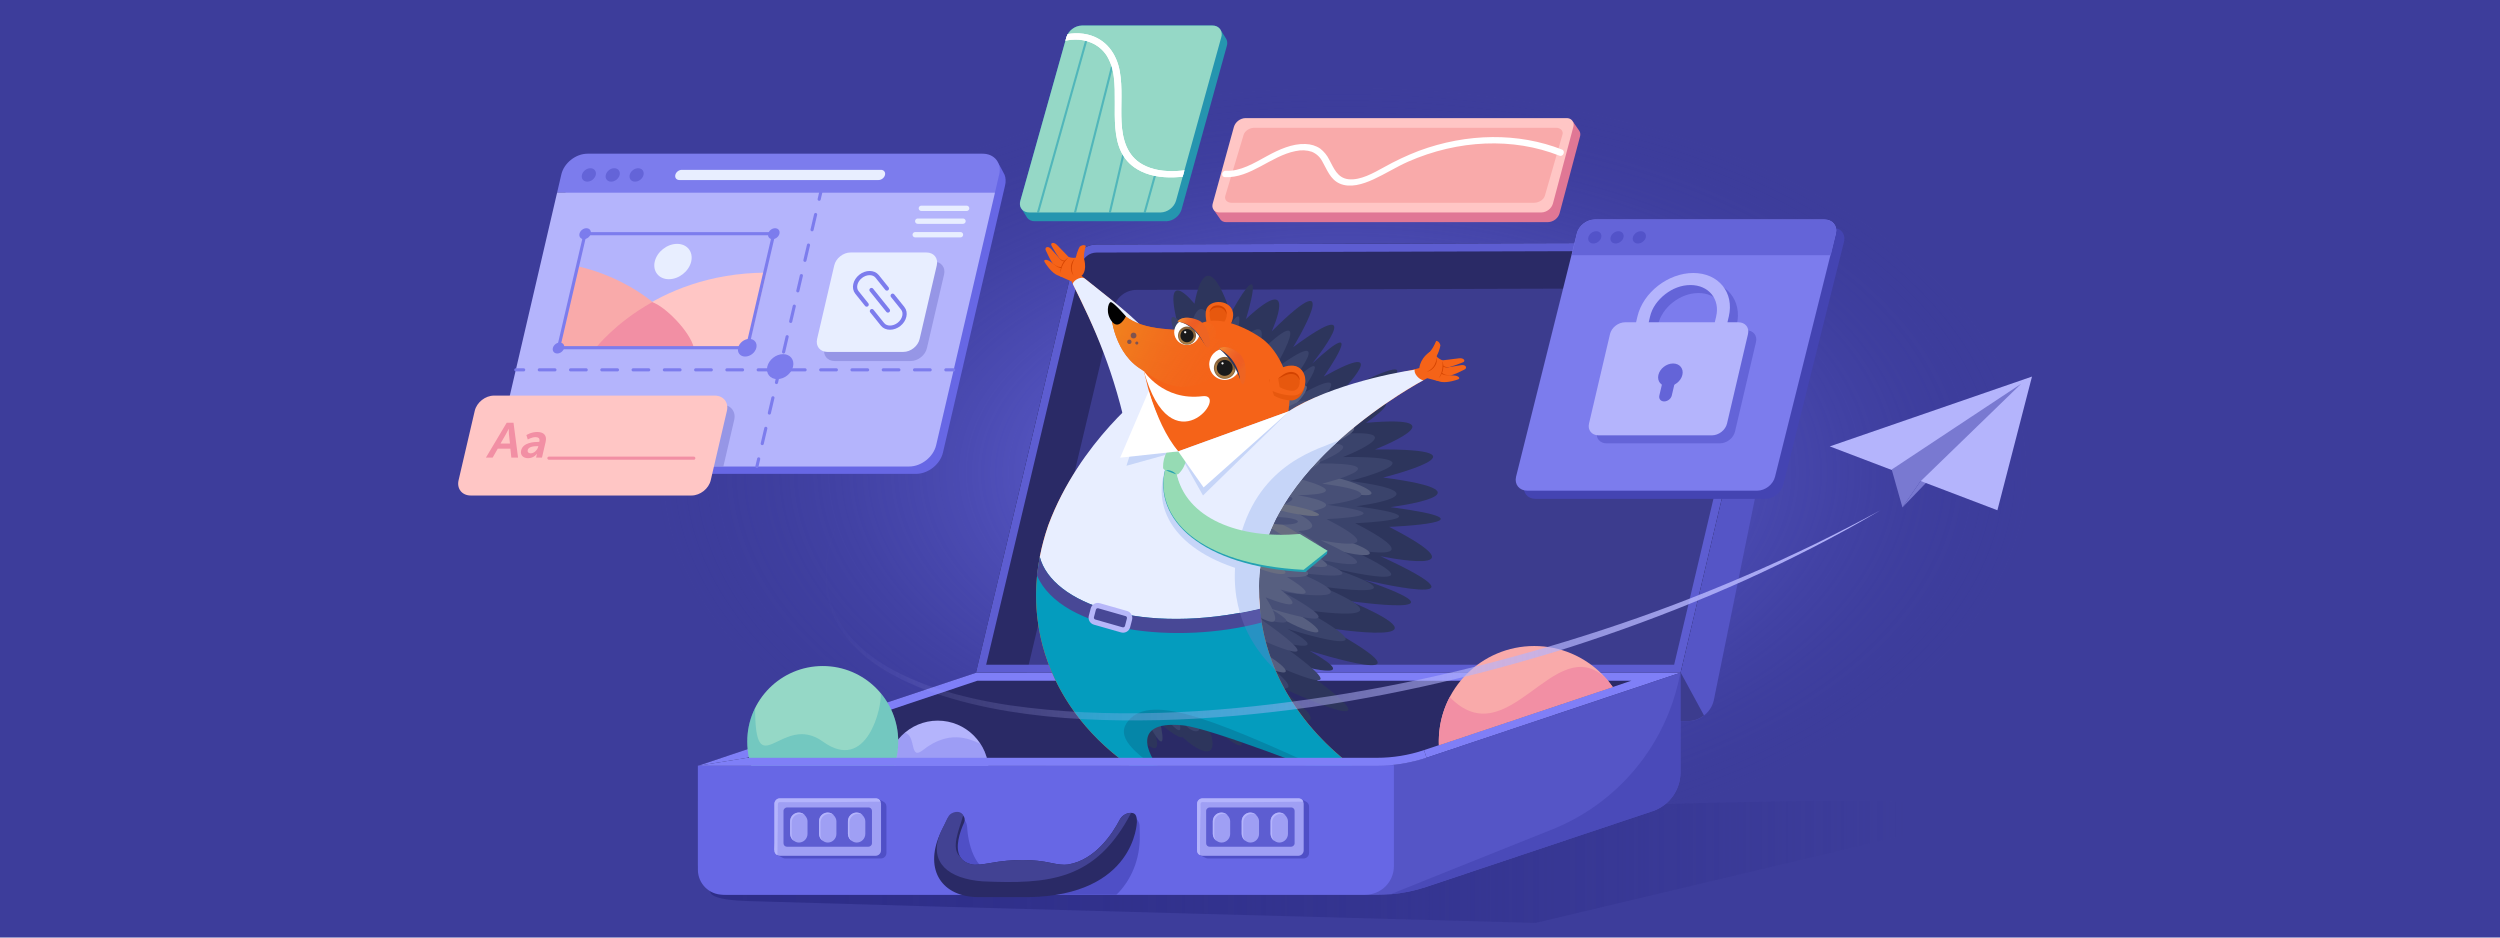 <svg xmlns="http://www.w3.org/2000/svg" xmlns:xlink="http://www.w3.org/1999/xlink" viewBox="0 0 800 300"><defs><linearGradient id="linear-gradient" x1="227.229" x2="609.782" y1="275.755" y2="275.755" gradientUnits="userSpaceOnUse"><stop offset="0" stop-color="#2e2e89"/><stop offset=".135" stop-color="#2e2e89" stop-opacity=".952"/><stop offset=".326" stop-color="#2e2e89" stop-opacity=".818"/><stop offset=".549" stop-color="#2e2e89" stop-opacity=".597"/><stop offset=".795" stop-color="#2e2e89" stop-opacity=".292"/><stop offset=".999" stop-color="#2e2e89" stop-opacity="0"/></linearGradient><linearGradient id="linear-gradient-2" x1="-14497.944" x2="-14530.06" y1="4396.525" y2="4418.804" gradientTransform="translate(-10707.721 -10246.184) rotate(-120.046)" gradientUnits="userSpaceOnUse"><stop offset="0" stop-color="#f1831e"/><stop offset=".08" stop-color="#f0801e" stop-opacity=".92"/><stop offset=".54" stop-color="#ef7321" stop-opacity=".43"/><stop offset=".85" stop-color="#ee6a23" stop-opacity=".12"/><stop offset="1" stop-color="#ee6724" stop-opacity="0"/></linearGradient><linearGradient id="linear-gradient-3" x1="-15352.805" x2="-15367.681" y1="-1885.894" y2="-1887.678" gradientTransform="translate(-11869.066 -9323.672) rotate(-149.416)" gradientUnits="userSpaceOnUse"><stop offset="0" stop-color="#f8ad3b"/><stop offset=".77" stop-color="#ea2324" stop-opacity="0"/><stop offset="1" stop-color="#ea2324" stop-opacity="0"/></linearGradient><linearGradient id="linear-gradient-4" x1="-15032.931" x2="-15041.335" y1="-7791.811" y2="-7794.783" gradientTransform="translate(-10663.042 -12736.794) rotate(-158.096)" xlink:href="#linear-gradient-3"/><linearGradient id="linear-gradient-5" x1="-3902.92" x2="-3840.734" y1="271.022" y2="271.022" gradientTransform="translate(-3540.955) rotate(-180) scale(1 -1)" gradientUnits="userSpaceOnUse"><stop offset="0" stop-color="#424293"/><stop offset=".987" stop-color="#424293"/></linearGradient><linearGradient id="linear-gradient-6" x1="262.991" x2="602.338" y1="196.924" y2="196.924" gradientUnits="userSpaceOnUse"><stop offset=".001" stop-color="#b4b4fc" stop-opacity="0"/><stop offset=".987" stop-color="#b4b4fc"/></linearGradient><clipPath id="clippath"><polygon fill="none" points="522.041 217.834 458.122 239.223 451.022 206.722 487.339 178.306 522.041 217.834"/></clipPath><clipPath id="clippath-1"><path fill="none" d="M371.39,67.983h-42.029c-1.853.044-3.183-1.356-2.97-3.136.03-.204.07-.416.136-.62l14.72-52.294c.629-2.109,2.706-3.695,4.929-3.757h41.79c1.852-.035,3.181,1.373,2.966,3.163-.03.204-.067.399-.134.603l-14.472,52.294c-.63,2.118-2.708,3.704-4.939,3.757l.001-.009Z"/></clipPath><radialGradient id="radial-gradient" cx="377.986" cy="240.097" r="223.255" fx="377.986" fy="240.097" gradientTransform="translate(37.987 10.622) scale(1.038 .585)" gradientUnits="userSpaceOnUse"><stop offset="0" stop-color="#7f7fff" stop-opacity=".68"/><stop offset=".11" stop-color="#7c7cfb" stop-opacity=".654"/><stop offset=".265" stop-color="#7474f0" stop-opacity=".582"/><stop offset=".447" stop-color="#6767df" stop-opacity=".463"/><stop offset=".649" stop-color="#5555c6" stop-opacity=".298"/><stop offset=".866" stop-color="#3f3fa8" stop-opacity=".089"/><stop offset=".95" stop-color="#36369b" stop-opacity="0"/></radialGradient></defs><g style="isolation:isolate"><g id="Promos_page"><rect width="800" height="300" fill="#3d3d9b"/><ellipse cx="410.235" cy="150.641" fill="url(#radial-gradient)" rx="243.15" ry="142.466"/><path id="Shadow_from_briefcase" fill="url(#linear-gradient)" d="M239.119,288.336c46.292,1.47,252.256,6.998,252.256,6.998l141.078-33.521c5.424-1.384-19.538-5.637-34.846-5.637-83.075,0-244.802,9.073-269.96,5.633-33.294-4.552-134.82,25.055-88.528,26.526Z"/><g id="Briefcase_back"><path fill="#5555c6" d="M572.774,88.886l-6.38-10.047-28.64,135.439-212.615,1-3.853,15.479h218.731c3.93,0,7.364-2.656,8.351-6.46l25.803-126.542c.782-3.022.277-6.233-1.397-8.869Z"/><path fill="#3c3c8e" d="M545.298,228.956c-1.475,1.141-3.316,1.8-5.279,1.8h-218.53l3.65-14.664,212.616-1.002,7.544,13.866Z"/><path fill="#2a2a66" d="M562.793,77.636l-211.896.625c-3.501.01-6.54,2.418-7.35,5.824l-31.222,131.189h225.429l30.858-130.303c.888-3.751-1.964-7.347-5.819-7.335Z"/><path fill="#2a2a66" d="M568.612,84.975l-1.707,7.194-29.153,123.105h-225.429l31.226-131.187c.811-3.405,3.849-5.82,7.348-5.829l211.894-.623c3.857-.009,6.708,3.584,5.82,7.339Z"/><path fill="#3c3c8e" d="M565.638,97.52l-27.886,117.754h-209.172l27.77-116.679c.811-3.405,3.849-5.82,7.348-5.829l197.707-.581c2.804-.008,4.878,2.607,4.232,5.335Z"/><path fill="#5d5dd1" d="M562.805,80.196c1.048,0,2.022.471,2.672,1.292.65.821.884,1.877.643,2.896l-1.707,7.195-28.686,121.135h-220.163l30.476-128.034c.54-2.268,2.54-3.856,4.865-3.862l211.887-.623h.014M562.805,77.635h-.014l-211.894.623c-3.499.009-6.537,2.424-7.348,5.829l-31.226,131.187h225.429l29.153-123.105,1.707-7.194c.886-3.751-1.956-7.34-5.807-7.339h0Z"/></g><path fill="#2a2a66" d="M440.606,245.059h-217.273l88.992-29.785h225.429l-81.259,27.197c-5.122,1.714-10.488,2.588-15.889,2.588Z"/><polygon fill="#7f7ff7" points="239.049 242.498 312.741 217.834 522.041 217.834 455.679 240.04 456.499 242.472 537.752 215.274 312.323 215.274 223.329 245.058 239.049 242.498"/><circle cx="300.084" cy="246.882" r="16.281" fill="#b4b4fc"/><path fill="#6767e5" d="M313.236,256.485c-5.308,7.263-15.489,8.85-22.752,3.542-7.263-5.3-8.85-15.489-3.55-22.752.785-1.067,1.673-2.014,2.637-2.833,3.721,1.075,1.4,9.038,5.744,5.598,8.167-6.469,14.576-3.798,18.434-2.031,3.567,5.505,3.584,12.861-.512,18.476Z" opacity=".3"/><g id="Domain"><circle cx="263.279" cy="237.282" r="24.153" fill="#95d8c6"/><path fill="#24a1b2" d="M287.437,237.275c0,2.475-.384,5.001-1.195,7.484-4.13,12.682-17.76,19.62-30.441,15.489-12.682-4.13-19.62-17.759-15.489-30.45.367-1.127.811-2.21,1.323-3.243.004,25.361,8.534,1.229,21.643,10.727,14.295,10.352,19.091-11.504,18.545-15.472.222.273.444.546.657.819.205.273.41.555.614.836-.009.009.009.017.009.017.171.256.35.512.512.777.051.077.102.162.154.239.154.247.299.495.444.743.154.265.307.538.452.811.026.06.051.119.085.179.137.256.265.512.384.777.171.358.333.725.486,1.101.256.623.486,1.254.691,1.903.085.265.162.529.239.794.051.188.102.376.145.555.051.196.094.393.137.589.017.051.026.111.043.162.068.316.137.631.188.956.06.307.102.614.145.93.009.06.017.128.026.196.034.205.06.418.077.631.017.162.034.316.043.478.026.299.051.606.06.913.017.35.025.708.025,1.058Z" opacity=".3"/></g><g id="Domain-2"><g clip-path="url(#clippath)"><circle cx="490.97" cy="237.282" r="30.558" fill="#f9aaaa"/><path fill="#f28fa4" d="M521.452,239.494c-1.229,16.829-15.857,29.485-32.694,28.265-16.829-1.22-29.485-15.856-28.265-32.686.316-4.335,1.519-8.389,3.422-12.008,18.767,19.27,33.488-21.412,49.831-6.144l.256.282q.009,0,.009.009c5.163,5.923,8.056,13.825,7.442,22.283Z"/></g></g><g id="Hedgy"><path fill="#2d355c" d="M371.882,225.058s1.876,6.072,5.27,9.566c6.197,6.439,14.908,10.408,8.763-4.071,0,0,21.253,19.654,5.83-2.61,0,0,33.401,27.854,7.479-2.977,0,0,39.213,16.326,8.407-6.104,0,0,48.721,23.279,6.928-6.197,0,0,23.746,6.561,4.511-4.412,0,0,44.709,14.182,6.046-7.247,0,0,42.795,6.719,6.814-8.664,0,0,41.042,5.869,4.375-6.822,0,0,45.099,10.789,5.438-7.539,0,0,35.179,7.286,2.782-9.381,0,0,36.849-1.461.446-6.321,0,0,35.519-4.513-2.362-9.465,0,0,37.665-9.413-2.625-8.973,0,0,28.805-11.275-2.867-8.539,0,0,16.046-10.791-2.842-4.336,0,0,32.17-24.568-5.202-5.478,0,0,17.555-17.829-5.465-4.987,0,0,15.01-21.465-3.712-4.136,0,0,19.41-24.084-6.073-5.279,0,0,17.873-29.571-6.873-5.053,0,0,9.147-20.047-8.248-3.928,0,0,7.451-23.825-4.914-1.767,0,0-7.406-24.975-11.569-3.135,0,0-11.493-14.442-4.453,9.806,0,0,35.98,7.061,42.619,33.453,6.639,26.392-1.494,45.639-21.013,67.454-18.424,20.585-27.489,17.139-27.489,17.139Z"/><path fill="#3a436b" d="M371.605,215.978c-.845,5.255,7.584,18.947,11.523,17.992,1.763-.457-.078-3.633.676-13.77,0,0,21.791,26.538,4.965-2.211,0,0,34.646,25.369,6.362-2.542,0,0,33.358,13.88,7.117-5.209,0,0,41.5,19.8,5.94-5.255,0,0,20.214,5.572,3.861-3.737,0,0,38.081,12.103,5.155-6.138,0,0,36.474,5.737,5.788-7.409,0,0,34.909,5.023,3.688-5.833,0,0,38.368,9.196,4.617-6.404,0,0,29.938,6.184,2.358-8.032,0,0,31.367-1.278.355-5.437,0,0,30.257-3.854-2.001-8.085,0,0,32.054-8.033-2.242-7.651,0,0,24.518-9.598-2.393-7.248,0,0,13.623-9.205-2.433-3.725,0,0,27.384-20.914-4.395-4.653,0,0,14.908-15.213-4.637-4.219,0,0,12.771-18.237-3.142-3.53,0,0,16.489-20.52-5.174-4.485,0,0,15.206-25.192-5.862-4.348,0,0,7.801-17.076-7.033-3.343,0,0,6.374-20.295-4.215-1.506,0,0-6.312-21.291-9.828-2.682,0,0-12.258-16.234-1.169,9.327,0,0,28.061,5.025,33.691,27.503,5.63,22.478,7.113,47.538-17.904,57.408-17.876,7.16-22.648,8.854-23.669,15.222Z"/><path fill="#575f80" d="M411.395,214.958c-.553.842-5.091-.653-10.172-3.466-5.012-2.786-8.691-5.731-8.116-6.63.553-.842,5.091.653,10.172,3.466,5.012,2.786,8.691,5.731,8.116,6.63Z"/><path fill="#575f80" d="M400.311,220.982c-.929.571-4.651-2.259-8.363-6.395-3.642-4.11-5.892-7.898-4.963-8.469s4.651,2.259,8.363,6.395c3.712,4.136,5.962,7.924,4.963,8.469Z"/><path fill="#575f80" d="M385.238,224.469c-1.123.236-3.76-3.368-5.876-8.154-2.046-4.76-2.851-8.795-1.706-9.089,1.123-.236,3.76,3.368,5.876,8.154,2.046,4.76,2.829,8.853,1.706,9.089Z"/><path fill="#575f80" d="M421.827,202.139c-.553.842-5.091-.653-10.194-3.408-5.103-2.755-8.712-5.673-8.159-6.515.553-.842,5.091.653,10.194,3.408,5.033,2.729,8.712,5.673,8.159,6.515Z"/><path fill="#575f80" d="M438.329,177.102c-.225,1.03-4.966.507-10.52-1.04-5.554-1.547-9.877-3.617-9.652-4.647.225-1.03,4.987-.565,10.52,1.04,5.554,1.547,9.877,3.617,9.652,4.647Z"/><path fill="#575f80" d="M438.877,157.911c-.225,1.03-4.987.565-10.52-1.04-5.554-1.547-9.877-3.617-9.652-4.647.225-1.03,4.987-.565,10.52,1.04,5.554,1.547,9.877,3.617,9.652,4.647Z"/><path fill="#575f80" d="M433.243,136.938c.673.972-2.765,3.359-7.665,5.398-4.879,1.981-9.258,2.838-9.931,1.866-.673-.972,2.765-3.359,7.665-5.398,4.879-1.981,9.35-2.869,9.931-1.866Z"/><path fill="#575f80" d="M418.02,123.53c.732.6-.809,3.237-3.478,5.911-2.669,2.674-5.457,4.387-6.189,3.786-.732-.6.809-3.237,3.478-5.911,2.669-2.674,5.457-4.387,6.189-3.786Z"/><path fill="#575f80" d="M403.599,109.896c.887.396.234,3.429-1.381,6.693-1.637,3.321-3.693,5.634-4.58,5.238-.887-.396-.234-3.429,1.381-6.693,1.706-3.295,3.763-5.608,4.58-5.238Z"/><path fill="#575f80" d="M386.697,105.69c.968-.032,2.206,3.051,2.865,6.835.659,3.784.468,6.858-.499,6.891-.968.032-2.206-3.051-2.865-6.835-.659-3.784-.468-6.858.499-6.891Z"/><path fill="#474f76" d="M374.431,208.186c.604,1.798,7.943,17.771,8.161,2.454,0,0,18.331,22.365,4.121-1.871,0,0,29.209,21.376,5.335-2.139,0,0,28.11,11.727,6.011-4.377,0,0,35.005,16.722,4.995-4.428,0,0,17.032,4.713,3.255-3.177,0,0,32.102,10.201,4.328-5.201,0,0,30.754,4.85,4.875-6.242,0,0,29.469,4.239,3.113-4.933,0,0,32.38,7.749,3.93-5.415,0,0,25.207,5.206,1.956-6.74,0,0,26.438-1.084.265-4.553,0,0,25.48-3.211-1.688-6.789,0,0,27.041-6.757-1.887-6.47,0,0,20.687-8.078-2.015-6.125,0,0,11.496-7.77-2.024-3.114,0,0,23.07-17.673-3.707-3.938,0,0,12.577-12.805-3.927-3.561,0,0,10.753-15.386-2.642-2.951,0,0,13.928-17.282-4.325-3.775,0,0,12.85-21.222-4.943-3.612,0,0,6.561-14.393-5.888-2.785,0,0,5.355-17.137-3.586-1.272,0,0-5.342-17.915-8.317-2.249,0,0-10.342-13.685-1.025,7.874,0,0,23.659,4.235,28.383,23.165,1.192,4.704,2.276,9.695,3.017,14.754,2.158,15.351.063,30.362-17.672,32.66-20.401,2.615-19.96,9.332-18.101,14.808Z"/><path fill="#575f80" d="M383.217,186.759s-2.658-3.547,3.526-6.679c0,0-4.596-1.124.137-3.356,0,0-6.419-2.001.086-6.848,0,0-7.994-2.26-.235-5.133,0,0-5.971.853-3.595-4.879,0,0-5.834-2.503.63-5.532,0,0-9.066-5.15-1.142-9.534,0,0-6.006-2.895,1.495-5.93,0,0-10.933-.997-.401-3.622,0,0-5.248-3.006-.452-7.114,0,0-5.271,1.966-3.932-3.76,0,0-4.042-19.265,3.795-6.12,0,0,.041-15.056,5.436,2.289,0,0,6.104-8.47,4.969,2.901,0,0,13.052-4.897,5.217,4.37,0,0,14.337-4.286,4.008,4.837,0,0,20.912-2.49,5.293,5.447,0,0,15.899-.362,2.224,4.499,0,0,16.023-.054,2.106,5.241,0,0,21.701-3.965,1.359,4.897,0,0,22.697,5.318,1.521,5.744,0,0,20.54,3.204-.092,5.798,0,0,10.469,5.018.274,5.672,0,0,20.015,11.657-.582,4.763,0,0,23.212,10.556-1.791,5.229,0,0,13.243,5.266-1.205,4.727,0,0,14.697,8.626-2.125,3.991,0,0,11.311,8.739-4.749,2.488,0,0,10.177,15.196-6.479,3.285,0,0,10.756,13.643-3.756.893,0,0,6.609,10.459-3.014,1.038,0,0-1.187,13.645-4.897-.319,0,0-2.086,6.234-3.596,5.801-3.414-.88,1.24-8.449,1.24-8.449,0,0-8.718-5.872-7.413-7.875.639-1.072,6.145,1.243,6.145,1.243Z"/><path fill="#686d80" d="M411.341,183.289c-.3.805-3.493.401-7.149-.897-3.678-1.24-6.468-2.936-6.168-3.742s3.493-.401,7.149.897c3.656,1.298,6.377,2.968,6.168,3.742Z"/><path fill="#686d80" d="M422.075,164.751c-.075.627-3.746.438-8.197-.436s-7.946-2.177-7.871-2.804,3.746-.438,8.197.436c4.36.905,7.946,2.177,7.871,2.804Z"/><path fill="#686d80" d="M416.512,177.747c-.139.8-3.3.735-7.106-.16-3.785-.953-6.704-2.303-6.544-3.161.139-.8,3.3-.735,7.106.16,3.806.895,6.704,2.303,6.544,3.161Z"/><path fill="#686d80" d="M406.763,172.081c-.139.8-3.3.735-7.106-.16-3.785-.953-6.704-2.304-6.544-3.161.139-.8,3.3-.735,7.106.16,3.785.953,6.683,2.361,6.544,3.161Z"/><path fill="#686d80" d="M419.068,174.31c-.419.696-4.166-.571-8.194-2.793-4.098-2.249-7.024-4.65-6.605-5.346s4.166.571,8.194,2.793c4.098,2.249,7.093,4.676,6.605,5.346Z"/><path fill="#474f76" d="M410.661,180.415c-.381.382-2.79-.844-5.334-2.775-2.544-1.931-4.394-3.801-3.992-4.241.381-.382,2.79.844,5.334,2.775,2.544,1.931,4.303,3.833,3.992,4.241Z"/><path fill="#474f76" d="M415.31,166.881c.065.679-2.482,1.106-5.691.958-3.209-.148-5.854-.741-5.919-1.421s2.482-1.106,5.691-.958,5.854.741,5.919,1.421Z"/><path fill="#474f76" d="M413.557,159.412c.318.643-1.315,1.606-3.626,2.252-2.289.588-4.434.575-4.752-.068s1.315-1.606,3.626-2.252c.091-.032.253-.037.344-.068,2.176-.499,4.09-.506,4.407.136Z"/><path fill="#474f76" d="M392.349,135.581c.269.559-1.02,1.454-2.965,1.974-1.924.462-3.655.406-3.994-.179-.269-.559,1.02-1.454,2.965-1.974.091-.032.183-.063.274-.094,1.833-.431,3.45-.286,3.72.273Z"/><path fill="#474f76" d="M398.036,174.134c.318.643-1.315,1.606-3.626,2.252-2.289.588-4.434.575-4.752-.068-.318-.643,1.315-1.606,3.626-2.252.091-.032.253-.037.344-.068,2.198-.556,4.16-.48,4.407.136Z"/><path fill="#474f76" d="M397.153,127.609c.699.261.657,2.08-.093,4.093-.799,1.93-2.029,3.306-2.728,3.045s-.657-2.08.093-4.093c.799-1.93,2.029-3.306,2.728-3.045Z"/><path fill="#474f76" d="M389.637,150.755c.699.261.657,2.08-.093,4.093-.799,1.93-2.029,3.306-2.728,3.045s-.657-2.08.093-4.093c.799-1.93,2.029-3.306,2.728-3.045Z"/><path fill="#474f76" d="M386.793,124.008c.435-.1,1.587,1.509,2.637,3.604,1.05,2.095,1.583,3.867,1.127,4.024-.435.1-1.587-1.509-2.637-3.604-1.05-2.095-1.562-3.924-1.127-4.024Z"/><path fill="#474f76" d="M407.442,136.098c.318.643-1.315,1.606-3.626,2.252-2.289.588-4.434.575-4.752-.068-.318-.643,1.315-1.606,3.626-2.252,2.359-.562,4.504-.548,4.752.068Z"/><path fill="#686d80" d="M380.896,123.382c.709-.194,2.114,1.378,3.094,3.447,1.05,2.095,1.24,3.935.622,4.098-.709.194-2.114-1.378-3.094-3.447-1.05-2.095-1.309-3.961-.622-4.098Z"/><path fill="#474f76" d="M396.453,190.122c-.381.382-2.037-.301-3.71-1.58-1.673-1.279-2.7-2.579-2.389-2.988.381-.382,2.037.301,3.71,1.58,1.694,1.222,2.77,2.606,2.389,2.988Z"/><path fill="#474f76" d="M411.787,157.114c-.381.382-2.037-.301-3.71-1.58-1.673-1.279-2.7-2.58-2.389-2.988.381-.382,2.037.301,3.71,1.58,1.743,1.305,2.77,2.606,2.389,2.988Z"/><path fill="#474f76" d="M404.944,156.463c-.053.57-1.806.572-3.87.13-2.064-.442-3.678-1.24-3.646-1.753.053-.57,1.806-.572,3.87-.13,2.064.442,3.699,1.183,3.646,1.753Z"/><path fill="#474f76" d="M394.662,169.731c-.381.382-2.037-.301-3.71-1.58s-2.7-2.579-2.389-2.988c.381-.382,2.037.301,3.71,1.58,1.743,1.305,2.77,2.606,2.389,2.988Z"/><path fill="#474f76" d="M386.011,127.386c.398.214.243,1.27-.396,2.342-.639,1.072-1.471,1.81-1.869,1.596s-.243-1.27.396-2.342c.639-1.072,1.471-1.81,1.869-1.596Z"/><path fill="#474f76" d="M384.349,119.886c.462.041.839,1.165.851,2.414-.01,1.307-.304,2.311-.767,2.27-.462-.041-.839-1.165-.851-2.414.01-1.307.396-2.342.767-2.27Z"/><path fill="#474f76" d="M410.731,148.202c.038.538-1.66.823-3.789.553-2.059-.243-3.828-.838-3.774-1.407-.038-.538,1.66-.823,3.789-.553,2.059.243,3.736.869,3.774,1.407Z"/><path fill="#474f76" d="M407.694,140.975c.516.324-.176,1.966-1.491,3.572-1.337,1.664-2.9,2.654-3.417,2.33s.106-1.992,1.491-3.572c1.407-1.638,2.9-2.654,3.417-2.33Z"/><path fill="#474f76" d="M406.234,169.656c.199.533-1.649,1.22-4.062,1.499-2.413.28-4.493.094-4.601-.471-.199-.533,1.649-1.22,4.062-1.499,2.392-.222,4.472-.036,4.601.471Z"/><path fill="#474f76" d="M400.46,142.013c.473.439-.525,1.835-2.239,3.228-1.692,1.335-3.422,2.131-3.895,1.693s.547-1.893,2.239-3.228c1.692-1.335,3.422-2.131,3.895-1.693Z"/><path fill="#474f76" d="M403.076,185.384c-.381.382-2.037-.301-3.71-1.58-1.673-1.279-2.7-2.58-2.389-2.988.381-.382,2.037.301,3.71,1.58,1.673,1.279,2.77,2.606,2.389,2.988Z"/><path fill="#686d80" d="M401.359,188.282c-.3.805-3.074.557-6.241-.558-3.167-1.115-5.56-2.597-5.329-3.429.3-.805,3.074-.557,6.241.558,3.258,1.084,5.63,2.623,5.329,3.429Z"/><path fill="#686d80" d="M398.916,153.625c-.558.644-3.236-.289-6.032-2.184-2.818-1.837-4.604-3.879-4.046-4.523.558-.644,3.236.289,6.032,2.184,2.818,1.837,4.604,3.879,4.046,4.523Z"/><path fill="#686d80" d="M403.719,162.951c-.139.8-2.95.866-6.154.064-3.296-.77-5.823-2.106-5.684-2.906.139-.8,2.95-.866,6.154-.064,3.296.77,5.844,2.048,5.684,2.906Z"/><path fill="#686d80" d="M397.883,139.742c.296.7-2.003,1.743-5.099,2.358-3.117.672-5.815.649-6.111-.051-.296-.7,2.003-1.743,5.099-2.358,3.095-.615,5.885-.623,6.111.051Z"/><path fill="#686d80" d="M415.672,150.11c.414.81-1.922,2.166-5.146,3.126-3.294.934-6.218,1.089-6.632.279s1.922-2.166,5.146-3.126c3.224-.96,6.218-1.089,6.632-.279Z"/><path fill="#686d80" d="M391.565,124.019c.742.146.916,2.242.498,4.642-.417,2.4-1.335,4.22-2.077,4.074-.72-.203-.916-2.242-.498-4.642.487-2.374,1.405-4.194,2.077-4.074Z"/><path fill="#686d80" d="M414.527,143.786c.414.81-1.922,2.166-5.146,3.126-3.294.934-6.288,1.063-6.632.279-.415-.81,1.922-2.166,5.146-3.126,3.224-.96,6.218-1.089,6.632-.279Z"/><path fill="#686d80" d="M405.24,131.542c.415.81-1.922,2.166-5.146,3.126-3.294.934-6.288,1.063-6.632.279-.415-.81,1.922-2.166,5.146-3.126,3.294-.934,6.288-1.063,6.632-.279Z"/><path fill="#686d80" d="M412.628,140.981c-.075.627-3.746.438-8.197-.436-4.451-.874-7.946-2.177-7.871-2.804s3.746-.438,8.197.436c4.451.874,7.946,2.177,7.871,2.804Z"/><path fill="#474f76" d="M394.48,183.03c-.381.382-2.037-.301-3.71-1.58-1.673-1.279-2.7-2.579-2.389-2.988.381-.382,2.037.301,3.71,1.58,1.764,1.248,2.77,2.606,2.389,2.988Z"/><path fill="#474f76" d="M396.357,159.42c.318.643-1.315,1.606-3.626,2.252-2.289.588-4.434.575-4.752-.068s1.315-1.606,3.626-2.252c.091-.032.253-.037.344-.068,2.198-.556,4.16-.48,4.407.136Z"/><path fill="#474f76" d="M401.723,160.831c.516.324-.106,1.992-1.491,3.572-1.337,1.664-2.9,2.654-3.417,2.33s.106-1.992,1.491-3.572c1.337-1.664,2.9-2.654,3.417-2.33Z"/><path fill="#474f76" d="M401.256,149.059c.318.643-1.315,1.606-3.626,2.252-2.289.588-4.434.575-4.752-.068s1.315-1.606,3.626-2.252c2.289-.588,4.434-.575,4.752.068Z"/><path fill="#474f76" d="M390.538,148.339c-.053.57-1.806.572-3.87.13-2.064-.442-3.678-1.24-3.646-1.753.053-.57,1.806-.572,3.87-.13,2.156.411,3.769,1.209,3.646,1.753Z"/><path fill="#474f76" d="M393.18,138.905c.516.324-.106,1.992-1.491,3.572-1.337,1.664-2.9,2.654-3.417,2.33s.106-1.992,1.491-3.572c1.407-1.638,2.922-2.711,3.417-2.33Z"/><path fill="#2d355c" d="M358.214,225.336s1.876,6.072,5.27,9.566c6.197,6.439,9.753,7.504,3.608-6.976,0,0,21.253,19.654,5.83-2.61"/><path fill="#3a436b" d="M361.089,223.923s3.831,24.716,3.974,2.8c0,0,11.514,24.366,4.893-.927,0,0,13.395,18.462,4.967-1.154"/><path fill="#350f23" d="M437.717,247.324c1.502.46,6.79.603,7.418,2.043.484,1.109,1.437,7.093,1.101,10.571-.845,8.759-3.973,9.937-4.994,9.706-.141-.032-1.175-.188-1.293-.272-2.114-1.513.398-10.378-.947-12.892-.6-1.12-3.429-3.424-4.03-4.176l2.745-4.979Z"/><path fill="#541936" d="M436.424,246.896c2.781.181,7.067.827,7.696,2.267.484,1.109,1.402,7.09,1.101,10.571-.307,3.561-.815,5.86-3.194,8.486-4.904,5.414-2.943-8.318-4.341-11.462-.588-1.322-2.35-3.468-3.729-4.658-1.38-1.19-.314-5.385,2.467-5.203Z"/><path fill="#350f23" d="M441.916,250.44c-2.06,4.929-3.277,6.507-3.591,11.473-.238-3.214-.208-4.367-.831-5.53-.6-1.121-2.937-3.532-3.538-4.284l.248-.45c2.272,1.592,5.791,2.143,7.711-1.209Z" opacity=".5"/><path fill="#350f23" d="M374.335,247.224c1.502.46,6.79.603,7.418,2.043.484,1.109,1.437,7.093,1.101,10.571-.845,8.759-3.973,9.937-4.994,9.706-.141-.032-1.175-.188-1.293-.272-2.114-1.513.398-10.378-.947-12.892-.6-1.12-3.429-3.424-4.03-4.176l2.745-4.979Z"/><path fill="#541936" d="M373.042,246.796c2.781.181,7.067.827,7.696,2.267.484,1.109,1.402,7.09,1.101,10.571-.307,3.561-.815,5.86-3.194,8.486-4.904,5.414-2.943-8.318-4.341-11.462-.588-1.322-2.35-3.468-3.729-4.658-1.38-1.19-.314-5.385,2.467-5.203Z"/><path fill="#350f23" d="M378.534,250.34c-2.06,4.929-3.277,6.507-3.591,11.473-.238-3.214-.208-4.367-.831-5.53-.6-1.121-2.937-3.532-3.538-4.284l.248-.45c2.272,1.592,5.791,2.143,7.711-1.209Z" opacity=".5"/><path fill="#f56318" d="M377.227,126.147c.87-14.239-22.469-30.261-32.154-38.776-1.317-1.158-2.982,1.109-2.542,1.99,6.867,13.772,14.736,29.527,19.266,51.656,0,0,15.189-10.915,15.431-14.87Z"/><path fill="#e7580e" d="M354.508,104.48c-1.755-6.339-.897-7.351-1.577-10.591,0,0,25.977,19.217,24.296,32.259-.242,3.954-15.431,14.869-15.431,14.869-.837-4.089-1.527-7.242-2.831-11.661l7.297-5.99c-3.527-2.128-12.477-15.685-11.754-18.886Z"/><path fill="#f56318" d="M370.982,250.681h0s1.77-1.36,1.54-3.233c-4.232-3.804-15.586-20.028,2.624-18.211,8.927.897,59.664,22.293,59.664,22.293,0,0,2.777-1.561,1.616-3.756-5.799-3.963-33.996-23.458-33.546-60.201-2.128-37.612,54.282-66.814,54.282-66.814,0,0,3.197-4.836-2.074-3.241-7.591,2.296-41.979,8.796-45.378,17.361,0,0-1.7-10.641-13.708-20.054-27.131-21.268-30.295-.414-27.392,9.748,0,0-23.122,16.445-33.169,43.537-12.621,36.52,7.018,68.289,35.541,82.573Z"/><path fill="#e8eeff" d="M377.227,126.147c.87-14.239-19.828-28.688-30.017-36.951-1.362-1.105-4.289.949-3.85,1.83,6.867,13.772,13.307,27.862,17.836,49.991,0,0,15.789-10.915,16.03-14.87Z"/><path fill="#f56318" d="M391.448,107.359c1.013-1.661,3.057-3.686,3.158-6.405.222-5.315-8.071-5.649-8.733-1.395-.32,2.134.452,4.865,1.352,6.794"/><path fill="#e7580e" d="M390.576,104.772c.637-1.052,1.906-2.295,1.976-3.98.115-3.275-5.026-3.473-5.412-.828-.223,1.281.275,2.987.827,4.177"/><path fill="#d34300" d="M387.082,99.929c-.051-.658.415-1.34.987-1.802.565-.372,1.353-.456,2.044-.377.712.123,1.412.426,1.874.998s.586,1.319.474,1.96c-.09-.618-.339-1.205-.808-1.607-.378-.396-.973-.638-1.562-.703s-1.214.036-1.755.234c-.508.249-1.034.66-1.236,1.294l-.018.005Z"/><path fill="#f56318" d="M366.006,118.673c1.794,5.749,4.973,34.413,33.346,31.157,12.697-1.116,13.155-20.373,13.35-22.455.42-4.507-2.613-14.884-9.435-19.434-6.815-4.561-15.425-7.28-20.434-3.665-5.009,3.616-10.832,3.988-12.166,8.316-2.898.361-4.661,6.081-4.661,6.081Z"/><path fill="#f56318" d="M388.741,108.301s5.498.55,8.6,3.294c3.102,2.744.684,3.622-9.199,9.191-9.883,5.569-15.326,2.697-23.744-3.11-8.417-5.807-9.335-18.355-8.774-19.436.56-1.081,3.061,2.468,6.742,4.393,3.681,1.924,7.874,2.504,12.919,2.864s9.883-3.497,12.348-1.773c2.465,1.724,1.108,4.578,1.108,4.578h0Z"/><path fill="url(#linear-gradient-2)" d="M388.741,108.301s5.498.55,8.6,3.294c3.102,2.744.684,3.622-9.199,9.191-9.883,5.569-15.326,2.697-23.744-3.11-8.417-5.807-9.335-18.355-8.774-19.436.56-1.081,3.061,2.468,6.742,4.393,3.681,1.924,7.874,2.504,12.919,2.864s9.883-3.497,12.348-1.773c2.465,1.724,1.108,4.578,1.108,4.578h0Z"/><path fill="#010101" d="M355.913,103.009c-2.252-2.696-1.303-6.106-.531-6.325s4.908,4.549,4.908,4.549c0,0-2.125,4.472-4.377,1.776Z"/><circle cx="362.736" cy="107.371" r=".932" fill="#80534f"/><circle cx="363.778" cy="109.776" r=".486" fill="#80534f"/><circle cx="361.389" cy="109.384" r=".703" fill="#80534f"/><path fill="#fff" d="M384.801,126.784c-12.644,1.583-18.795-8.111-18.795-8.111,8.802,31.71,27.73,6.988,18.795,8.111Z"/><path fill="#e7580e" d="M406.094,121.508c1.873-.965,5.121-4.522,8.069-4.412,5.536,1.734,3.859,10.678-.789,11.054-1.652-.019-3.689-.423-5.699-1.563"/><path fill="#f56318" d="M406.243,119.901c1.873-.965,4.216-3.017,7.164-2.907,5.748.18,5.462,9.161.814,9.537-2.328.194-5.851-.696-7.861-1.836"/><path fill="#e7580e" d="M409.006,121.095c1.143-.659,2.542-1.778,4.322-1.762,3.456.128,3.253,5.516.464,5.72-1.353.111-3.102-.515-4.297-1.174"/><path fill="#d34300" d="M415.916,121.804c-.215-.645-.606-1.284-1.142-1.679-.529-.407-1.185-.465-1.841-.444s-1.289.243-1.94.548-1.233.652-1.975.873c.576-.444,1.12-.939,1.759-1.33.646-.403,1.33-.658,2.118-.742.787-.084,1.642.17,2.222.701s.806,1.371.788,2.066l.012.007Z"/><ellipse cx="391.936" cy="116.558" fill="#fff" rx="5.026" ry="4.972" transform="translate(140.834 439.276) rotate(-68.676)"/><ellipse cx="391.934" cy="117.716" fill="#89633a" rx="3.526" ry="3.486" transform="translate(139.754 440.011) rotate(-68.676)"/><path d="M389.048,116.573c.642-1.645.715,1.976,2.341,2.624s4.142-1.962,3.506-.329c-.036.088-.054.172-.103.253-.705,1.592-2.561,2.316-4.153,1.61-1.592-.706-2.316-2.561-1.61-4.153l.018-.005Z" style="isolation:isolate" fill="#d8a456" opacity=".4"/><ellipse cx="391.912" cy="117.723" fill="#1a1a1a" rx="2.554" ry="2.527" transform="translate(139.732 439.995) rotate(-68.676)"/><circle cx="391.201" cy="116.276" r=".351" fill="#fff" transform="translate(92.057 393.893) rotate(-59.416)"/><path fill="#2d365c" d="M390.069,111.55s1.465-1.284,5.818,1.681c3.734,2.552,2.29,7.411.929,8.067-2.268-6.519-6.754-9.736-6.754-9.736l.007-.012Z"/><path fill="#ee6422" d="M390.055,111.574s2.122-1.838,6.368,1.441c4.088,3.201,1.476,14.605.295,7.786-1.181-6.819-6.656-9.239-6.656-9.239l-.007.012Z"/><path d="M390.055,111.574s2.122-1.838,6.368,1.441c4.088,3.201,1.476,14.605.295,7.786-1.181-6.819-6.656-9.239-6.656-9.239l-.007.012Z" style="isolation:isolate" fill="url(#linear-gradient-3)" opacity=".9"/><ellipse cx="379.841" cy="106.247" fill="#fff" rx="4.148" ry="4.094" transform="translate(142.741 421.448) rotate(-68.676)"/><ellipse cx="379.845" cy="107.394" fill="#89633a" rx="2.918" ry="2.878" transform="translate(141.676 422.181) rotate(-68.676)"/><path d="M377.522,106.466c.522-1.308.586,1.665,1.877,2.161,1.355.628,3.401-1.506,2.891-.191-.03.077-.052.142-.094.211-.606,1.29-2.129,1.849-3.426,1.255-1.29-.606-1.849-2.129-1.255-3.426l.007-.012Z" style="isolation:isolate" fill="#d8a456" opacity=".4"/><ellipse cx="379.836" cy="107.409" fill="#1a1a1a" rx="2.121" ry="2.094" transform="translate(141.656 422.183) rotate(-68.676)"/><circle cx="379.259" cy="106.315" r=".351" fill="#fff" transform="translate(94.767 378.72) rotate(-59.416)"/><path fill="#2d365c" d="M376.776,102.894s1.488-2.385,6.468-.509c2.623,1.802,5.239,12.592,1.567,6.749-3.923-6.242-8.036-6.24-8.036-6.24h0Z"/><path fill="#ee6422" d="M376.788,102.9s1.488-2.385,6.468-.509c4.906,1.817,4.884,13.166,1.747,7.028-3.413-6.679-8.228-6.526-8.228-6.526l.012.007Z"/><path d="M376.788,102.9s1.488-2.385,6.468-.509c4.906,1.817,4.877,13.178,1.747,7.028-3.13-6.15-8.228-6.526-8.228-6.526l.012.007Z" style="isolation:isolate" fill="url(#linear-gradient-4)" opacity=".9"/><path fill="#f56318" fill-rule="evenodd" d="M455.496,116.658s3.26,1.656,5.845,1.34,6.385-1.885,6.832-2.069c.944-.39.237-1.511-1.369-1.262l-4.986.622s-3.78.125-5.557-1.153l-.766,2.523Z"/><path fill="#f56318" fill-rule="evenodd" d="M458.516,120.356s.687.45,3.508.239c2.821-.211,6.005-2.11,6.501-2.288,1.046-.377.747-1.683-.9-1.474l-4.92.821s-2.525-1.171-3.881-2.259l-.308,4.962Z"/><path fill="#f56318" fill-rule="evenodd" d="M458.625,121.21s1.321.819,2.713,1.022c2.002.291,4.877-.67,5.298-.853.889-.386-.124-1.227-1.468-1.229l-2.761-.147s-2.847-.8-3.959-1.93l.178,3.138Z"/><path fill="#f56318" d="M459.68,114.041c1.208-2.36,1.242-3.606,1.242-3.606-.449-1.461-1.347-1.327-1.347-1.327,0,0-.84,2.032-1.611,2.963,0,0-.672.781-1.709,2.058-.495.61.342,2.666,1.006,2.939l2.42-3.026Z"/><path fill="#f56318" fill-rule="evenodd" d="M460.034,121.897l-3.871-1.024-2.018-2.461s-.199-3.204,3.256-5.733c.507-.371,2.108.974,2.246,1.244.251.49.933.905,1.802,1.357,0,0,1.605,1.238,1.103,3.571,0,0-.682,2.389-2.519,3.046Z"/><path fill="#d44300" d="M456.631,118.96c-.024.011,1.476-.196,2.588-1.866.559-.839.678-1.981.587-2.828,0,0,.015.942-.742,2.488-.317.648-1.125,1.609-2.433,2.207Z"/><path fill="#d44300" d="M460.389,121.035c-.013.02,1.035-1.033,1.396-2.765.186-.892.103-2.14-.273-2.691,0,0,.293.925.025,2.574-.214,1.313-.861,2.435-1.147,2.882Z"/><path fill="#d44300" d="M464.413,120.11s-1.574.015-2.08-.07c-.289-.048-1.063-.445-1.063-.445l.118-.309s.76.532,1.057.613c.469.129,1.967.21,1.967.21Z"/><path fill="#d44300" d="M461.743,117.282s.67.325.922.352c.272.028,1.109-.159,1.109-.159,0,0-.848.009-1.112-.058-.28-.072-1.015-.499-1.015-.499l.096.365Z"/><path fill="#f56318" fill-rule="evenodd" d="M345.881,87.129s-3.577-.76-5.389-2.63c-1.812-1.87-3.784-5.478-4.015-5.902-.49-.896.764-1.324,1.858-.122l3.488,3.616s2.863,2.472,5.048,2.594l-.989,2.444Z"/><path fill="#f56318" fill-rule="evenodd" d="M341.209,88.109s-.818-.082-2.879-2.018c-2.062-1.937-3.347-5.415-3.62-5.865-.577-.951.476-1.779,1.627-.581l3.312,3.73s2.7.675,4.438.681l-2.878,4.054Z"/><path fill="#f56318" fill-rule="evenodd" d="M340.587,88.705s-1.542-.193-2.753-.91c-1.74-1.031-3.373-3.585-3.586-3.992-.449-.859.867-.877,1.914-.034l2.241,1.62s2.717,1.167,4.293.986l-2.11,2.33Z"/><path fill="#f56318" d="M344.27,82.465c.543-2.595,1.3-3.586,1.3-3.586,1.267-.855,1.882-.187,1.882-.187,0,0-.623,2.109-.608,3.317,0,0,.032,1.03.037,2.675.002.786-1.941,1.859-2.629,1.654l.019-3.875Z"/><path fill="#f56318" fill-rule="evenodd" d="M339.06,88.354l3.655,1.635,3.375-1.739s1.909-1.275.81-5.413c-.161-.608-2.252-.567-2.53-.443-.503.224-1.295.117-2.255-.076,0,0-2.027-.046-3.102,2.085,0,0-.971,2.287.046,3.953Z"/><path fill="#d44300" d="M343.552,88.208c.012.024-1.024-1.08-.841-3.078.092-1.004.717-1.967,1.321-2.569,0,0-.604.723-.986,2.402-.16.704-.136,1.959.506,3.245Z"/><path fill="#d44300" d="M339.324,87.46c-.003.024-.156-1.454.651-3.028.416-.811,1.264-1.73,1.903-1.922,0,0-.809.536-1.636,1.987-.659,1.156-.86,2.436-.919,2.963Z"/><path fill="#d44300" d="M336.775,84.212s1.215,1,1.662,1.252c.255.144,1.106.322,1.106.322l.103-.315s-.926-.064-1.208-.187c-.445-.194-1.663-1.072-1.663-1.072Z"/><path fill="#d44300" d="M340.63,83.69s-.726-.168-.939-.306c-.23-.149-.762-.821-.762-.821,0,0,.654.54.901.653.263.12,1.103.249,1.103.249l-.303.224Z"/><path fill="#049cbe" d="M403.164,194.772c2.967,32.103,27.853,49.306,33.261,53.001,1.16,2.195-1.616,3.756-1.616,3.756,0,0-50.737-21.395-59.664-22.293-18.209-1.817-6.855,14.407-2.624,18.211.231,1.873-1.54,3.233-1.54,3.233h0c-25.863-12.952-44.421-40.279-38.249-72.489,11.31,11.726,33.989,17.66,70.431,16.58Z"/><path fill="#e8eeff" d="M455.496,121.662c-1.354-.084-3.184-2.191-2.772-3.355-7.029.939-30.648,5.705-43.077,15.206,0,0-46.039,30.398-42.214-8.813,0,0-21.946,16.316-31.993,43.407-1.177,3.406-2.074,6.771-2.708,10.084h0s-0,0-0,0c3.794,14.845,32.386,25.544,70.431,16.58-.215-2.322-.314-4.721-.284-7.199-.274-37.995,52.617-65.91,52.617-65.91Z"/><path fill="#484896" d="M332.732,178.191c3.794,14.845,32.386,25.544,70.431,16.58l.562,4.431c-27.09,7.221-64.035,3.135-71.938-15.123l.945-5.888Z"/><path fill="none" stroke="#b7b7f9" stroke-miterlimit="10" stroke-width="1.707" d="M358.978,201.555l-8.706-2.486c-.787-.225-1.244-1.046-1.019-1.833l.619-2.376c.225-.787,1.046-1.244,1.833-1.019l8.706,2.486c.787.225,1.244,1.046,1.019,1.833l-.619,2.376c-.225.787-1.046,1.244-1.833,1.019Z"/><path d="M403.135,194.417c.64,7.442,2.475,14.081,4.958,19.936-2.748-2.611-8.5-8.662-11.316-18.246,2.091-.376,4.224-.819,6.383-1.331-.009-.119-.017-.239-.026-.358Z" style="mix-blend-mode:multiply" fill="#7979d1" opacity=".3"/><path fill="#c6d5f8" d="M428.49,140.899v.009c-12.989,11.692-25.747,27.958-25.611,46.665-.026,2.475.068,4.881.282,7.203-1.075.256-2.151.495-3.217.717-.222.043-.444.094-.657.137-.444.094-.887.179-1.331.265-.393.068-.785.145-1.178.213-1.886-6.401-2.475-14.371,0-23.955,6.307-24.467,26.063-28.606,31.235-31.107.068-.034.41-.111.478-.145Z"/><path fill="#0586a8" d="M372.521,247.448c-4.232-3.804-12.197-17.152,6.013-15.336,8.927.897,44.43,14.895,56.275,19.417-45.383-21.172-66.13-29.925-73.72-20.927-4.205,4.984,1.106,9.831,11.432,16.845Z"/><polygon fill="#c6d5f8" points="412.629 131.536 384.958 158.555 377.02 144.438 412.629 131.536"/><path fill="#c6d5f8" d="M377.021,144.438l-16.562,4.608,6.785-20.962c3.522,6.966,7,13.672,9.778,16.354Z"/><path fill="#c6d5f8" d="M404.62,173.798c-.99,3.234-1.604,6.554-1.758,9.959-23.503-4.975-34.964-18.468-29.989-33.624l3.431,3.866c2.313,11.914,13.928,18.519,28.316,19.799Z"/><path fill="#24a1b2" d="M376.307,151.442l-3.433-1.312c-4.061,15.93,11.491,31.213,44.837,32.953l6.905-5.828.181-1-8.952-5.059c-19.224,1.736-36.652-4.852-39.538-19.754Z"/><path fill="#96dbb4" d="M376.407,151.11l-3.433-1.312c-4.061,15.93,10.835,30.805,44.181,32.545l7.641-6.088-8.851-5.391c-19.224,1.736-36.652-4.852-39.538-19.754Z"/><path fill="#96dbb4" d="M372.713,150.362l3.632,1.388c.308.118.655.039.886-.196,1.268-1.287,2.046-2.845,2.441-4.614l-2.652-2.503-3.597.114c-.859,1.51-1.272,3.191-1.24,5.042.006.34.211.646.529.768Z"/><path fill="#24a1b2" d="M376.336,151.773c-1.057-.434-2.344-.792-3.265-1.326,1.111-.101,2.655.407,3.265,1.326h0Z"/><polygon fill="#fff" points="377.02 144.438 385.154 155.981 412.629 131.536 412.629 131.536 377.02 144.438"/><path fill="#fff" d="M377.021,144.438l-18.568,2.021,9.149-21.368c2.551,8.155,5.551,14.624,9.418,19.348Z"/></g><g id="Briefcase_bottom"><path fill="#5555c6" d="M537.752,215.274v31.892c0,5.624-3.593,10.617-8.918,12.4l-72.335,24.211c-3.738,1.254-7.604,2.057-11.521,2.389-1.451.128-2.91.196-4.37.196h-207.738c-5.266,0-9.541-4.267-9.541-9.533v-31.773h217.279c1.459,0,2.919-.068,4.37-.196,3.917-.333,7.783-1.135,11.521-2.389l81.254-27.198Z"/><path fill="#4848b5" d="M537.752,215.274v31.892c0,5.624-3.593,10.617-8.918,12.4l-72.335,24.211c-3.738,1.254-7.604,2.057-11.521,2.389,0,0,27.64-11.17,51.533-20.668,20.52-8.157,35.704-25.893,40.604-47.424l.637-2.801Z" opacity=".8"/><path fill="#6767e5" d="M436.916,286.308h-205.606c-4.407,0-7.981-3.573-7.981-7.981l.004-33.268,222.712-.197v32.317c0,5.041-4.087,9.128-9.128,9.128Z"/><g id="Handle"><path fill="#4f4fc6" d="M364.731,267.392c.137,7.553-2.765,14.329-7.459,18.912h-45.53c-4.864-4.583-8.005-11.359-8.142-18.912l-.077-4.224v-.085c0-1.459.888-2.381,2.296-2.381,1.587,0,3.516,1.929,3.627,3.636.324,5.18,2.006,14.226,9.661,15.814,1.246.256,3.345-.06,5.598-.589,6.349-1.494,12.946-1.494,19.347,0,2.279.529,4.387.845,5.624.589,8.116-1.69,9.106-11.905,9.106-16.812v-.017c0-1.604.964-2.62,2.501-2.62,1.528,0,3.354,1.895,3.388,3.499l.06,3.192Z"/><path fill="#2a2a66" d="M313.252,287.089h15.925c34.137-.597,34.623-24.006,34.623-24.006.026-1.792-.307-2.97-1.835-2.97-.777,0-1.511.213-2.142.606-.64.384-1.169.947-1.528,1.63-2.176,4.173-7.698,12.861-16.565,14.295-1.348.222-3.328-.051-5.368-.495-5.735-1.272-12.332-1.272-19.338,0-2.492.444-4.737.717-5.863.495-1.988-.384-3.217-1.289-3.917-2.483v-.009c-1.732-2.987-.137-7.809,1.272-10.949.358-.802.188-1.664-.299-2.27-.401-.495-1.007-.819-1.715-.819-.717,0-1.4.205-1.988.563-.589.367-1.084.888-1.4,1.528l-1.801,3.593c-.247.486-.469.973-.674,1.459-4.753,11.077.657,19.833,12.613,19.833Z"/><path fill="url(#linear-gradient-5)" d="M314.592,282.045c21.054.879,36.057-.188,47.373-21.933-.777,0-1.511.213-2.142.606-.64.384-1.169.947-1.528,1.63-2.176,4.173-7.698,12.861-16.565,14.295-1.348.222-3.328-.051-5.368-.495-5.735-1.272-12.332-1.272-19.338,0-2.492.444-4.737.717-5.863.495-1.988-.384-3.217-1.289-3.917-2.483v-.009c-3.072-2.731-.341-8.568.973-13.219-.99-1.963-3.857-1.024-4.591.119-.777,1.195-1.434,3.047-1.895,3.738-.444.853-.811,1.673-1.092,2.466-3.2,8.739,2.774,13.988,13.953,14.79Z"/></g><g id="Code"><path fill="#4f4fc6" d="M282.657,256.506v-.006s-1.589-.79-1.589-.79l-1.123.622h-28.659c-.965,0-1.746.782-1.746,1.746v14.884c0,.068.013.132.02.198l-.843.467,1.798.894c.038.019.075.041.115.057l.018.009.009-0c.196.076.407.122.63.122h30.621c.964,0,1.746-.782,1.746-1.746v-14.884c0-.695-.409-1.29-.997-1.571Z"/><rect width="34.114" height="18.376" x="247.818" y="255.478" fill="#9f9ff4" rx="1.746" ry="1.746"/><path fill="#b4b4fc" d="M280.183,255.478c1.434.001,1.601,1.046,1.601,1.046,0,0-23.302.289-31.752.166-.444-.026-.956-.102-1.092.461-.171,4.143-.223,16.475-.223,16.475,0,0-.785-2.344-.895-1.514v-14.883c0-.964.777-1.75,1.741-1.75h30.62Z"/><rect width="12.568" height="28.305" x="258.591" y="250.513" fill="#5d5dd1" rx="1.081" ry="1.081" transform="translate(529.541 -.209) rotate(90)"/><rect width="5.554" height="9.594" x="252.853" y="260.025" fill="#9f9ff4" rx="2.777" ry="2.777"/><path fill="#b4b4fc" d="M257.594,260.838c-.427-.265-.93-.427-1.476-.427-1.536,0-2.782,1.246-2.782,2.774v4.045c0,.768.307,1.451.811,1.954-.777-.486-1.289-1.357-1.289-2.347v-4.037c0-1.536,1.238-2.774,2.774-2.774.768,0,1.459.307,1.963.811Z"/><rect width="5.554" height="9.594" x="262.098" y="260.025" fill="#9f9ff4" rx="2.777" ry="2.777"/><path fill="#b4b4fc" d="M266.834,260.838c-.427-.265-.93-.427-1.476-.427-1.536,0-2.782,1.246-2.782,2.774v4.045c0,.768.307,1.451.811,1.954-.777-.486-1.289-1.357-1.289-2.347v-4.037c0-1.536,1.238-2.774,2.774-2.774.768,0,1.459.307,1.963.811Z"/><rect width="5.554" height="9.594" x="271.343" y="260.025" fill="#9f9ff4" rx="2.777" ry="2.777"/><path fill="#b4b4fc" d="M276.079,260.838c-.427-.265-.93-.427-1.476-.427-1.536,0-2.782,1.246-2.782,2.774v4.045c0,.768.307,1.451.811,1.954-.777-.486-1.289-1.357-1.289-2.347v-4.037c0-1.536,1.238-2.774,2.774-2.774.768,0,1.459.307,1.963.811Z"/><path fill="#b4b4fc" d="M248.94,257.151c-.171,4.143-.223,16.475-.223,16.475,0,0-.942-.338-.895-1.514"/></g><g id="Code-2"><path fill="#4f4fc6" d="M417.904,256.506v-.006s-1.589-.79-1.589-.79l-1.123.622h-28.659c-.965,0-1.746.782-1.746,1.746v14.884c0,.068.013.132.02.198l-.843.467,1.798.894c.038.019.075.041.115.057l.018.009.009-0c.196.076.407.122.63.122h30.621c.964,0,1.746-.782,1.746-1.746v-14.884c0-.695-.409-1.29-.997-1.571Z"/><rect width="34.114" height="18.376" x="383.065" y="255.478" fill="#9f9ff4" rx="1.746" ry="1.746"/><path fill="#b4b4fc" d="M415.43,255.478c1.434.001,1.601,1.046,1.601,1.046,0,0-23.302.289-31.752.166-.444-.026-.956-.102-1.092.461-.171,4.143-.223,16.475-.223,16.475,0,0-.785-2.344-.895-1.514v-14.883c0-.964.777-1.75,1.741-1.75h30.62Z"/><rect width="12.568" height="28.305" x="393.838" y="250.513" fill="#5d5dd1" rx="1.081" ry="1.081" transform="translate(664.788 -135.456) rotate(90)"/><rect width="5.554" height="9.594" x="388.1" y="260.025" fill="#9f9ff4" rx="2.777" ry="2.777"/><path fill="#b4b4fc" d="M392.84,260.838c-.427-.265-.93-.427-1.476-.427-1.536,0-2.782,1.246-2.782,2.774v4.045c0,.768.307,1.451.811,1.954-.777-.486-1.289-1.357-1.289-2.347v-4.037c0-1.536,1.238-2.774,2.774-2.774.768,0,1.459.307,1.963.811Z"/><rect width="5.554" height="9.594" x="397.345" y="260.025" fill="#9f9ff4" rx="2.777" ry="2.777"/><path fill="#b4b4fc" d="M402.081,260.838c-.427-.265-.93-.427-1.476-.427-1.536,0-2.782,1.246-2.782,2.774v4.045c0,.768.307,1.451.811,1.954-.777-.486-1.289-1.357-1.289-2.347v-4.037c0-1.536,1.238-2.774,2.774-2.774.768,0,1.459.307,1.963.811Z"/><rect width="5.554" height="9.594" x="406.59" y="260.025" fill="#9f9ff4" rx="2.777" ry="2.777"/><path fill="#b4b4fc" d="M411.326,260.838c-.427-.265-.93-.427-1.476-.427-1.536,0-2.782,1.246-2.782,2.774v4.045c0,.768.307,1.451.811,1.954-.777-.486-1.289-1.357-1.289-2.347v-4.037c0-1.536,1.238-2.774,2.774-2.774.768,0,1.459.307,1.963.811Z"/><path fill="#b4b4fc" d="M384.187,257.151c-.171,4.143-.223,16.475-.223,16.475,0,0-.942-.338-.895-1.514"/></g><path fill="#7f7ff7" d="M223.329,245.058h217.279c5.402,0,10.761-.871,15.891-2.586l-.819-2.432c-4.864,1.63-9.942,2.458-15.071,2.458h-201.559l-15.72,2.56Z"/></g><g id="Plane"><polygon fill="#7979d1" points="646.786 122.798 608.779 162.371 614.401 154.187 646.786 122.798"/><polygon fill="#b4b4fc" points="585.534 142.846 650.238 120.503 639.166 163.28 585.534 142.846"/><polygon fill="#7979d1" points="646.786 122.798 605.346 150.244 608.779 162.371 614.401 154.187 646.786 122.798"/><path fill="url(#linear-gradient-6)" d="M268.182,166.634c-1.458,3.762-2.627,7.636-3.229,11.61-.602,3.969-.54,8.037.287,11.937.824,3.903,2.469,7.604,4.745,10.859,2.271,3.264,5.133,6.088,8.28,8.52,6.346,4.842,13.734,8.183,21.313,10.71,7.617,2.479,15.476,4.207,23.411,5.399,15.891,2.308,32.013,2.92,48.084,2.444,16.079-.47,32.117-2.069,48.042-4.366,31.873-4.534,63.279-12.206,93.877-22.258,15.309-5.009,30.39-10.725,45.193-17.097,7.421-3.143,14.74-6.524,22.009-10.014,7.248-3.533,14.411-7.24,21.515-11.068-13.91,8.186-28.318,15.529-43.017,22.231-14.737,6.621-29.785,12.561-45.072,17.815-3.811,1.345-7.663,2.569-11.504,3.829-3.858,1.205-7.721,2.396-11.606,3.51-7.763,2.255-15.569,4.365-23.429,6.261-15.707,3.842-31.595,6.957-47.6,9.323-16.021,2.232-32.156,3.764-48.343,4.159-16.173.364-32.437-.194-48.454-2.833-8-1.32-15.929-3.182-23.622-5.81-7.653-2.682-15.142-6.172-21.567-11.254-3.171-2.572-6.047-5.546-8.305-8.962-2.264-3.405-3.864-7.256-4.611-11.266-.749-4.008-.714-8.14-.004-12.13.735-3.991,2.034-7.837,3.609-11.549Z"/></g><g id="Website_builder"><path fill="#6767e5" d="M321.484,55.98h0l-0-0c-.163-.447-1.932-3.602-1.932-3.602l-129.64.284c-3.78,0-7.539,2.971-8.393,6.636l-19.885,85.513c-.879,3.772,1.562,6.83,5.452,6.83h126.029c3.89,0,7.755-3.058,8.634-6.83l19.885-85.513c.282-1.21.206-2.341-.15-3.318Z"/><path fill="#7c7ced" d="M319.744,55.82l-1.354,5.812h-140.115l1.354-5.812c.854-3.666,4.613-6.636,8.393-6.636h126.425c3.78,0,6.151,2.971,5.297,6.636Z"/><path fill="#b4b4fc" d="M290.933,149.281h-126.029c-3.89,0-6.33-3.058-5.452-6.83l18.825-80.82h140.115l-18.825,80.82c-.879,3.772-4.744,6.83-8.634,6.83Z"/><path fill="#6464d8" d="M190.643,55.98c-.277,1.187-1.493,2.15-2.717,2.15s-1.993-.963-1.716-2.15,1.493-2.15,2.717-2.15,1.993.963,1.716,2.15Z"/><path fill="#6464d8" d="M198.284,55.98c-.277,1.187-1.493,2.15-2.717,2.15s-1.993-.963-1.716-2.15,1.493-2.15,2.717-2.15,1.993.963,1.716,2.15Z"/><path fill="#6464d8" d="M205.931,55.98c-.277,1.187-1.493,2.15-2.717,2.15s-1.993-.963-1.716-2.15,1.493-2.15,2.717-2.15,1.993.963,1.716,2.15Z"/><path fill="#e8eeff" d="M281.137,57.613h-63.733c-.93,0-1.514-.731-1.303-1.633h0c.21-.902,1.134-1.633,2.064-1.633h63.733c.93,0,1.514.731,1.303,1.633h0c-.21.902-1.134,1.633-2.064,1.633Z"/><line x1="165.065" x2="167.575" y1="118.354" y2="118.354" fill="none" stroke="#7c7ced" stroke-linecap="round" stroke-miterlimit="10" stroke-width="1.004"/><line x1="172.578" x2="300.167" y1="118.354" y2="118.354" fill="none" stroke="#7c7ced" stroke-dasharray="5.003 5.003" stroke-linecap="round" stroke-miterlimit="10" stroke-width="1.004"/><line x1="302.669" x2="305.179" y1="118.354" y2="118.354" fill="none" stroke="#7c7ced" stroke-linecap="round" stroke-miterlimit="10" stroke-width="1.004"/><line x1="262.701" x2="262.132" y1="61.312" y2="63.756" fill="none" stroke="#7c7ced" stroke-linecap="round" stroke-miterlimit="10" stroke-width="1.004"/><line x1="260.994" x2="243.35" y1="68.643" y2="144.393" fill="none" stroke="#7c7ced" stroke-dasharray="5.018 5.018" stroke-linecap="round" stroke-miterlimit="10" stroke-width="1.004"/><line x1="242.78" x2="242.211" y1="146.836" y2="149.281" fill="none" stroke="#7c7ced" stroke-linecap="round" stroke-miterlimit="10" stroke-width="1.004"/><path fill="#7c7ced" d="M253.778,117.321c-.514,2.208-2.777,3.998-5.054,3.998s-3.706-1.79-3.192-3.998c.514-2.208,2.777-3.998,5.054-3.998s3.706,1.79,3.192,3.998Z"/><path fill="#ffc6c5" d="M190.631,111.368s17.932-23.98,54.583-24.119l-5.748,24.119h-48.835Z"/><path fill="#f9aaaa" d="M220.9,111.273c-11.063-21.361-35.76-25.968-35.76-25.968l-6.064,26.032,41.824-.065Z"/><path fill="#f28fa4" d="M222.019,111.273l-31.388.095s6.154-8.032,18.053-14.665c3.994,1.164,12.215,9.447,13.335,14.57Z"/><path fill="#e8eeff" d="M221.177,83.722c-.744,3.123-3.955,5.641-7.171,5.624s-5.22-2.561-4.476-5.684,3.955-5.641,7.171-5.624c3.216.016,5.22,2.561,4.476,5.684Z"/><path fill="#7c7ced" d="M242.035,111.273c-.364,1.562-1.964,2.827-3.574,2.827s-2.621-1.266-2.257-2.827c.364-1.562,1.964-2.827,3.574-2.827s2.621,1.266,2.257,2.827Z"/><path fill="#7c7ced" d="M249.425,74.781c-.225.967-1.216,1.751-2.213,1.751s-1.623-.784-1.398-1.751c.225-.967,1.216-1.751,2.213-1.751s1.623.784,1.398,1.751Z"/><path fill="#7c7ced" d="M189.044,74.781c-.225.967-1.216,1.751-2.213,1.751s-1.623-.784-1.398-1.751c.225-.967,1.216-1.751,2.213-1.751s1.623.784,1.398,1.751Z"/><path fill="#7c7ced" d="M180.523,111.368c-.225.967-1.216,1.751-2.213,1.751s-1.623-.784-1.398-1.751,1.216-1.751,2.213-1.751,1.623.784,1.398,1.751Z"/><polygon fill="none" stroke="#7c7ced" stroke-miterlimit="10" stroke-width="1.004" points="239.119 111.273 178.739 111.273 187.239 74.781 247.619 74.781 239.119 111.273"/><line x1="294.835" x2="309.318" y1="66.662" y2="66.662" fill="none" stroke="#e8eeff" stroke-linecap="round" stroke-miterlimit="10" stroke-width="1.707"/><line x1="292.866" x2="307.35" y1="75.111" y2="75.111" fill="none" stroke="#e8eeff" stroke-linecap="round" stroke-miterlimit="10" stroke-width="1.707"/><line x1="293.675" x2="308.158" y1="70.774" y2="70.774" fill="none" stroke="#e8eeff" stroke-linecap="round" stroke-miterlimit="10" stroke-width="1.707"/><path fill="#7979d1" d="M291.405,115.532h-24.315c-2.345,0-3.817-1.844-3.287-4.118l5.493-23.581c.53-2.274,2.86-4.118,5.205-4.118h24.315c2.345,0,3.817,1.844,3.287,4.118l-5.493,23.581c-.53,2.274-2.86,4.118-5.205,4.118Z" opacity=".5"/><path fill="#e8eeff" d="M289.074,112.611h-24.315c-2.345,0-3.817-1.844-3.287-4.118l5.493-23.581c.53-2.274,2.86-4.118,5.205-4.118h24.315c2.345,0,3.817,1.844,3.287,4.118l-5.493,23.581c-.53,2.274-2.86,4.118-5.205,4.118Z"/><path fill="none" stroke="#7c7ced" stroke-linecap="round" stroke-miterlimit="10" stroke-width="1.343" d="M285.644,94.627l3.238,4.039c1.128,1.407.595,3.713-1.185,5.124h0c-1.779,1.411-4.158,1.415-5.286.009l-3.405-4.247"/><path fill="none" stroke="#7c7ced" stroke-linecap="round" stroke-miterlimit="10" stroke-width="1.343" d="M277.335,97.467l-3.126-3.9c-1.128-1.407-.595-3.713,1.185-5.124h0c1.779-1.411,4.158-1.415,5.286-.009l3.126,3.9"/><line x1="278.873" x2="284.14" y1="92.802" y2="99.362" fill="none" stroke="#7c7ced" stroke-linecap="round" stroke-miterlimit="10" stroke-width="1.343"/><path fill="#7979d1" d="M234.942,134.383l-3.47,14.896h-66.572c-3.885,0-6.326-3.057-5.448-6.825l3.014-12.939h68.59c2.771,0,4.514,2.171,3.886,4.868Z" opacity=".5"/><path fill="#ffc6c5" d="M221.279,158.562h-70.651c-2.772,0-4.512-2.179-3.886-4.868l5.18-22.237c.626-2.689,3.381-4.868,6.154-4.868h70.651c2.772,0,4.512,2.179,3.886,4.868l-5.18,22.237c-.626,2.689-3.381,4.868-6.154,4.868Z"/><path fill="#f28fa4" d="M163.319,143.572h-4.032l-1.637,2.858h-2.153l6.644-11.149h2.186l1.451,11.149h-2.154l-.306-2.858ZM162.777,137.212s-.515,1.099-.889,1.727l-1.715,2.984h3.012l-.326-2.984c-.064-.628-.051-1.727-.051-1.727h-.032Z"/><path fill="#f28fa4" d="M172.29,141.405h.275l.026-.11c.245-1.052-.35-1.413-1.257-1.413-1.182,0-2.446.769-2.446.769l-.445-1.429s1.51-.989,3.469-.989c2.17,0,3.162,1.162,2.69,3.188l-1.167,5.009h-1.894l.154-.659c.073-.314.164-.565.164-.565h-.032c.017,0-.961,1.413-2.839,1.413-1.474,0-2.593-.895-2.22-2.497.593-2.544,4.179-2.716,5.523-2.716ZM169.867,145.064c1.084,0,2.125-1.131,2.352-2.104l.044-.188h-.356c-1.053,0-2.786.141-3.046,1.256-.124.534.164,1.036,1.006,1.036Z"/><line x1="175.651" x2="222.019" y1="146.618" y2="146.618" fill="none" stroke="#f28fa4" stroke-linecap="round" stroke-miterlimit="10" stroke-width="1.004"/></g><g id="Security_product"><path fill="#4444b2" d="M564.904,159.639h-73.515c-2.584,0-4.212-1.995-3.635-4.457l19.465-77.849c.577-2.461,3.14-4.457,5.725-4.457h73.515c2.584,0,4.212,1.995,3.635,4.457l-19.465,77.849c-.577,2.461-3.14,4.457-5.725,4.457Z"/><path fill="#7c7ced" d="M562.284,157.019h-73.515c-2.584,0-4.212-1.995-3.635-4.457l19.465-77.849c.577-2.461,3.14-4.457,5.725-4.457h73.515c2.584,0,4.212,1.995,3.635,4.457l-19.465,77.849c-.577,2.461-3.14,4.457-5.725,4.457Z"/><path fill="#6464d8" d="M558.851,105.691h-3.509l.433-1.848c1.801-7.678-3.294-13.925-11.355-13.925s-16.085,6.247-17.885,13.925l-.433,1.848h-3.509c-2.181,0-4.344,1.684-4.831,3.761l-6.72,28.659c-.487,2.077.886,3.761,3.067,3.761h36.258c2.181,0,4.344-1.684,4.832-3.761l6.72-28.659c.487-2.077-.886-3.761-3.067-3.761ZM530.581,103.844c1.302-5.553,7.106-10.071,12.936-10.071s9.515,4.518,8.213,10.071l-.433,1.848h-21.15l.433-1.848Z"/><path fill="#b4b4fc" d="M556.291,103.131h-3.509l.433-1.848c1.801-7.678-3.294-13.925-11.355-13.925s-16.085,6.247-17.885,13.925l-.433,1.848h-3.509c-2.181,0-4.344,1.684-4.831,3.761l-6.72,28.659c-.487,2.077.886,3.761,3.067,3.761h36.258c2.181,0,4.344-1.684,4.832-3.761l6.72-28.659c.487-2.077-.886-3.761-3.067-3.761ZM528.02,101.283c1.302-5.553,7.106-10.071,12.936-10.071s9.515,4.518,8.213,10.071l-.433,1.848h-21.15l.433-1.848Z"/><path fill="#6464d8" d="M538.364,119.971c-.473,2.019-2.575,3.655-4.695,3.655s-3.454-1.637-2.981-3.655c.473-2.019,2.575-3.655,4.695-3.655s3.454,1.637,2.981,3.655Z"/><path fill="#6464d8" d="M532.159,121.582h3.978l-1.169,4.985c-.245,1.046-1.335,1.894-2.433,1.894h0c-1.099,0-1.79-.848-1.545-1.894l1.169-4.985Z"/><path fill="#6464d8" d="M587.473,74.711l-1.628,6.944h-82.877l1.628-6.944c.577-2.46,3.142-4.457,5.725-4.457h73.517c2.583,0,4.212,1.997,3.635,4.457Z"/><path fill="#5353c9" d="M512.399,75.955c-.255,1.087-1.387,1.968-2.528,1.968s-1.86-.881-1.605-1.968,1.387-1.968,2.528-1.968,1.86.881,1.605,1.968Z"/><path fill="#5353c9" d="M519.522,75.955c-.255,1.087-1.387,1.968-2.528,1.968s-1.86-.881-1.605-1.968c.255-1.087,1.387-1.968,2.528-1.968s1.86.881,1.605,1.968Z"/><path fill="#5353c9" d="M526.652,75.955c-.255,1.087-1.387,1.968-2.528,1.968s-1.86-.881-1.605-1.968c.255-1.087,1.387-1.968,2.528-1.968s1.86.881,1.605,1.968Z"/></g><g id="Stats"><path fill="#2595af" d="M392.289,12.274l-1.815-2.893-.011.014c-.517-.758-1.411-1.24-2.496-1.219h-41.79c-2.223.062-4.301,1.648-4.929,3.757l-14.72,52.294c-.066.204-.107.416-.136.62-.07.581.038,1.113.262,1.576l-.005.001.019.03c.076.152.166.293.268.427l1.507,2.398c.07.138.152.267.245.39l.072.114.005-.012c.535.645,1.369,1.046,2.365,1.022h42.02l.008.009c2.231-.053,4.309-1.639,4.939-3.757l14.472-52.294c.067-.204.104-.399.134-.603.085-.708-.076-1.352-.412-1.873Z"/><path fill="#95d8c6" d="M371.39,67.983h-42.029c-1.853.044-3.183-1.356-2.97-3.136.03-.204.07-.416.136-.62l14.72-52.294c.629-2.109,2.706-3.695,4.929-3.757h41.79c1.852-.035,3.181,1.373,2.966,3.163-.03.204-.067.399-.134.603l-14.472,52.294c-.63,2.118-2.708,3.704-4.939,3.757l.001-.009Z"/><g clip-path="url(#clippath-1)"><polygon fill="#24a1b2" points="331.791 68.05 347.643 11.545 348.323 11.632 332.471 68.136 331.791 68.05" opacity=".6"/><polygon fill="#24a1b2" points="343.641 68.043 355.837 19.943 356.522 20.013 344.325 68.113 343.641 68.043" opacity=".6"/><polygon fill="#24a1b2" points="354.791 68.057 359.418 48.21 360.106 48.266 355.479 68.114 354.791 68.057" opacity=".6"/><polygon fill="#24a1b2" points="365.934 68.039 369.583 54.926 370.263 55.012 366.614 68.124 365.934 68.039" opacity=".6"/><path fill="#fff" d="M330.51,20.748c3.788-6.645,12.126-9.835,18.62-7.115,2.104.877,3.833,2.321,5.025,4.164,1.245,2.047,2.009,4.368,2.266,6.831,1.314,10.021-2.515,23.506,7.451,29.505,7.037,4.226,16.357,2.552,24.713.558.576-.168.971-.735.874-1.267-.092-.505-.59-.806-1.141-.682-7.585,1.808-16.148,3.518-22.686-.098-4.991-2.756-6.454-8.036-6.736-13.539-.28-5.396.387-10.978-.563-16.25-1.01-5.617-4.335-10.349-10.261-11.793-7.122-1.683-15.213,1.958-19.212,8.656-.347.487-.269,1.09.175,1.382.456.275,1.122.115,1.486-.363h0l-.011.009Z"/><path fill="#fff" d="M330.51,20.748c3.788-6.645,12.126-9.835,18.62-7.115,2.104.877,3.833,2.321,5.025,4.164,1.245,2.047,2.009,4.368,2.266,6.831,1.314,10.021-2.515,23.506,7.451,29.505,7.037,4.226,16.357,2.552,24.713.558.576-.168.971-.735.874-1.267-.092-.505-.59-.806-1.141-.682-7.585,1.808-16.148,3.518-22.686-.098-4.991-2.756-6.454-8.036-6.736-13.539-.28-5.396.387-10.978-.563-16.25-1.01-5.617-4.335-10.349-10.261-11.793-7.122-1.683-15.213,1.958-19.212,8.656-.347.487-.269,1.09.175,1.382.456.275,1.122.115,1.486-.363h0l-.011.009Z"/></g></g><g id="Stats-2"><path fill="#e07795" d="M505.36,41.847l.003-.002-2.058-2.959-.792,2.002h-101.838c-1.669.044-3.22,1.232-3.69,2.818l-6.039,21.859-2.551,1.603,1.894,2.702.003-.009c.34.741,1.1,1.238,2.054,1.214h103.046c1.668-.035,3.22-1.232,3.672-2.818l6.535-24.552c.048-.142.068-.275.088-.416.068-.546-.062-1.042-.326-1.442Z"/><path fill="#ffc6c5" d="M493.259,67.983h-103.046c-1.392.035-2.395-1.028-2.237-2.366.022-.151.044-.301.093-.452l6.783-24.552c.47-1.586,2.021-2.773,3.69-2.818h102.761c1.409-.027,2.42,1.046,2.25,2.401-.021.142-.04.275-.088.416l-6.535,24.552c-.452,1.586-2.004,2.782-3.672,2.818Z"/><path fill="#f9aaaa" d="M490.972,64.89h-96.799c-1.308.027-2.27-.815-2.15-1.887.017-.115.035-.239.079-.354l5.857-19.519c.404-1.258,1.846-2.206,3.404-2.242h96.523c1.327-.027,2.295.833,2.166,1.905-.017.115-.032.222-.075.328l-5.618,19.519c-.385,1.258-1.828,2.206-3.386,2.242l-.001.009Z"/><path fill="#fff" d="M391.951,56.686c8.143.416,14.722-6.778,22.581-8.329,1.814-.408,3.641-.337,5.27.213,1.462.62,2.62,1.692,3.321,3.057,1.535,2.64,2.53,5.777,5.595,7.124,3.315,1.462,7.345.222,10.809-1.365,3.751-1.719,7.254-3.952,11.027-5.635,16.116-7.079,33.683-7.788,48.474-1.931,1.18.478,2.015-1.471.844-1.949-13.964-5.484-30.365-5.334-45.864.408-3.834,1.471-7.572,3.234-11.184,5.263-3.375,1.852-7.494,4.209-11.268,3.819-3.63-.372-4.762-3.633-6.206-6.273-.68-1.382-1.664-2.578-2.884-3.535-1.345-.921-2.989-1.427-4.747-1.471-4.201-.168-8.471,1.772-12.274,3.854-4.143,2.268-8.55,4.962-13.2,4.723-1.331-.071-1.625,1.949-.294,2.02h0l-.001.009Z"/></g></g></g></svg>
